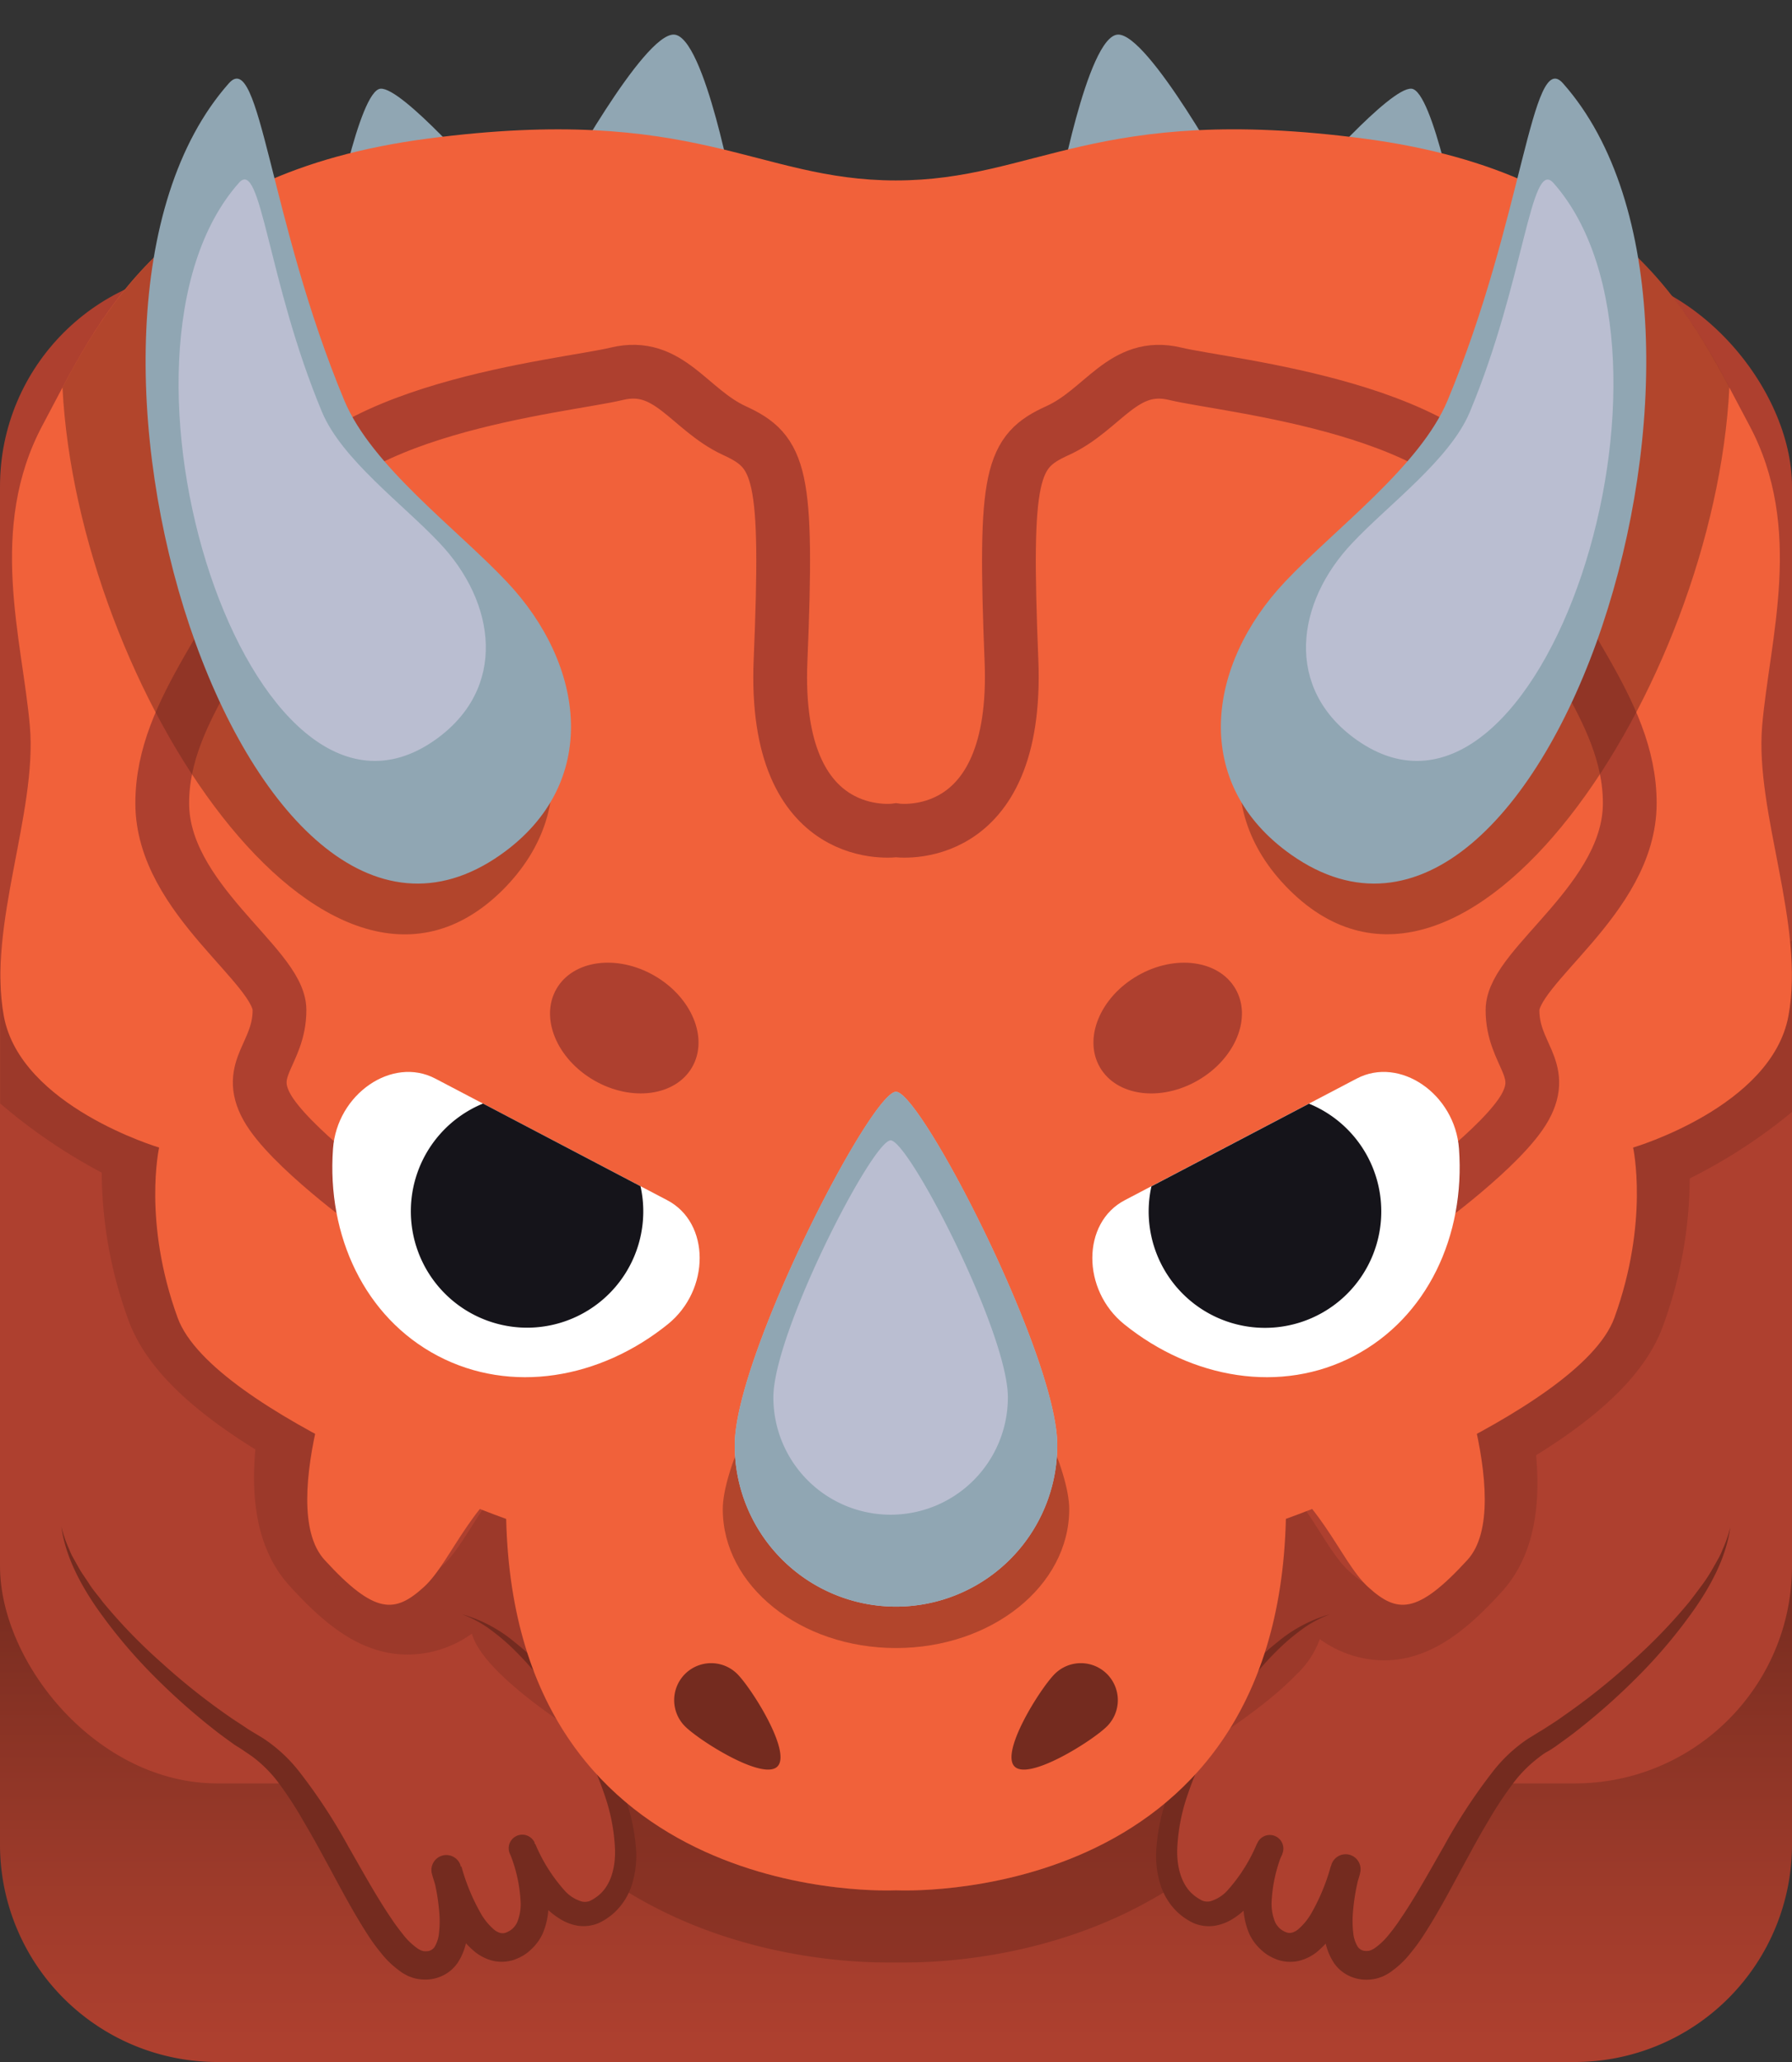 <svg id="Layer_1" data-name="Layer 1" xmlns="http://www.w3.org/2000/svg" xmlns:xlink="http://www.w3.org/1999/xlink" viewBox="0 0 300 345"><rect x="0" y="0" width="300" height="345" fill="#333333" stroke="none"/><defs><style>.cls-1{fill:url(#linear-gradient);}.cls-2{fill:#ae402f;}.cls-3,.cls-4,.cls-5{fill:#742b1f;}.cls-3{fill-opacity:0.5;}.cls-5{fill-opacity:0.3;}.cls-6{fill:#90a6b3;}.cls-7{fill:#f1613a;}.cls-8{fill:#babed1;}.cls-9{fill:none;stroke:#ae402f;stroke-miterlimit:10;stroke-width:9px;}.cls-10{fill:#fff;}.cls-11{fill:#15141a;}</style><linearGradient id="linear-gradient" x1="150" y1="356.11" x2="150" y2="161.16" gradientUnits="userSpaceOnUse"><stop offset="0.07" stop-color="#ae402f"/><stop offset="0.22" stop-color="#9c3a2a"/><stop offset="0.49" stop-color="#742b1f"/></linearGradient></defs><g id="dinosaur"><path class="cls-1" d="M263.62,345H36.38A36.38,36.38,0,0,1,0,308.62V259.14H300v49.48A36.38,36.38,0,0,1,263.62,345Z"/><rect class="cls-2" y="45" width="300" height="253.39" rx="36.38"/><path class="cls-3" d="M198.65,298.39C182,315.13,157.93,316.3,151.59,316.3c-1,0-1.59,0-1.59,0s-.56,0-1.59,0c-6.35,0-30.4-1.17-47.06-17.91H85.78A65,65,0,0,0,107.55,318c16.69,9.34,34.14,10.35,40.86,10.35l1.59,0,1.59,0c6.72,0,24.17-1,40.86-10.34a65.15,65.15,0,0,0,21.77-19.57Z"/><path class="cls-2" d="M222.65,270.09c-15.09,4.23-36.83,40.75-22.94,49.36,6.72,4.16,12.83-10.12,12.83-10.12s-5.43,12.68,1.51,16,11.17-12.49,11.17-12.49-4.53,16.12,3.77,16,17.06-30,28.23-36.68,30.49-24.15,32.45-36.68"/><path class="cls-4" d="M222.65,270.09a19.48,19.48,0,0,0-4.38,2.3,36.84,36.84,0,0,0-3.81,3.13,54.29,54.29,0,0,0-6.46,7.42,67.69,67.69,0,0,0-5.22,8.31,55.29,55.29,0,0,0-3.91,8.9,31.56,31.56,0,0,0-1.79,9.24c-.09,3,.71,5.95,2.66,7.6a7.41,7.41,0,0,0,1.52,1,2.31,2.31,0,0,0,1.34.12,6.2,6.2,0,0,0,3-1.94,27.64,27.64,0,0,0,4.83-7.71l4.18,1.79a24.6,24.6,0,0,0-1.73,8,8,8,0,0,0,.59,3.35,3.42,3.42,0,0,0,.79,1.06,3,3,0,0,0,.53.38l.3.16.27.11a1.59,1.59,0,0,0,.91.05,2.81,2.81,0,0,0,1.06-.56,10.31,10.31,0,0,0,2.28-2.82,34.05,34.05,0,0,0,3.18-7.74l4.82,1.32a35.28,35.28,0,0,0-1.13,6.61,17.23,17.23,0,0,0,.06,3.15,5.57,5.57,0,0,0,.73,2.35,1.6,1.6,0,0,0,1.25.74,2.53,2.53,0,0,0,.48,0,.79.79,0,0,0,.34-.07l.2-.06a1.79,1.79,0,0,0,.24-.12,2.63,2.63,0,0,0,.5-.31,11.39,11.39,0,0,0,2.15-2.06c.69-.84,1.37-1.74,2-2.7,2.61-3.82,4.92-8.07,7.34-12.27a92.74,92.74,0,0,1,8.12-12.38,25.26,25.26,0,0,1,5.67-5.36c.61-.4,1.1-.68,1.6-1s1-.59,1.5-.92c1-.65,2-1.26,3-2a109.47,109.47,0,0,0,11.2-8.89A89.83,89.83,0,0,0,282.82,268c.73-.94,1.45-1.9,2.16-2.86s1.36-2,1.92-3l.88-1.57c.29-.52.49-1.08.74-1.63a21.15,21.15,0,0,0,1.15-3.42c-.66,4.82-3,9.31-5.74,13.33a86.25,86.25,0,0,1-9.36,11.27,109.62,109.62,0,0,1-11,9.77c-1,.77-2,1.48-3,2.2-.51.36-1,.69-1.56,1s-1.06.69-1.45,1A21.84,21.84,0,0,0,253,298.8a61.13,61.13,0,0,0-3.84,5.87c-1.21,2-2.38,4.13-3.52,6.24-2.32,4.22-4.51,8.54-7.25,12.78a31.8,31.8,0,0,1-2.28,3.13,15.67,15.67,0,0,1-3.06,2.94,6.84,6.84,0,0,1-1,.64c-.19.1-.36.2-.57.29l-.65.23a6.36,6.36,0,0,1-1.43.28,7.33,7.33,0,0,1-1.33,0,6.72,6.72,0,0,1-2.69-.86,6.43,6.43,0,0,1-2.09-1.95,10.26,10.26,0,0,1-1.57-4.46,21,21,0,0,1-.12-4.09,40,40,0,0,1,1.24-7.67h0a2.5,2.5,0,1,1,4.84,1.25l0,.08a38.15,38.15,0,0,1-3.78,9,15,15,0,0,1-3.5,4.14,7.76,7.76,0,0,1-3,1.45,6.6,6.6,0,0,1-3.56-.21l-.78-.32-.7-.38a7.45,7.45,0,0,1-1.29-1,8.25,8.25,0,0,1-1.9-2.57,12.22,12.22,0,0,1-1-5.52,24.1,24.1,0,0,1,.75-5,32.51,32.51,0,0,1,1.56-4.68l0,0a2.27,2.27,0,1,1,4.19,1.76l0,.07a37.58,37.58,0,0,1-2.57,4.68,25,25,0,0,1-3.39,4.28,13.56,13.56,0,0,1-2.32,1.85,8.2,8.2,0,0,1-3.12,1.17,6.56,6.56,0,0,1-3.54-.5,10.63,10.63,0,0,1-2.61-1.79,10.9,10.9,0,0,1-3-5.12,16.24,16.24,0,0,1-.53-5.54A32.76,32.76,0,0,1,196,299.1a63.32,63.32,0,0,1,10.6-17.28,50.19,50.19,0,0,1,7.23-7.05A23.76,23.76,0,0,1,222.65,270.09Z"/><path class="cls-2" d="M77.35,270.09c15.09,4.23,36.83,40.75,22.94,49.36-6.72,4.16-12.83-10.12-12.83-10.12s5.43,12.68-1.51,16-11.17-12.49-11.17-12.49,4.53,16.12-3.77,16-17.06-30-28.23-36.68S12.29,268,10.33,255.45"/><path class="cls-4" d="M77.35,270.09a23.76,23.76,0,0,1,8.83,4.68,50.19,50.19,0,0,1,7.23,7.05A63.32,63.32,0,0,1,104,299.1a32.76,32.76,0,0,1,2.47,10.16,16.24,16.24,0,0,1-.53,5.54,10.9,10.9,0,0,1-3,5.12,10.63,10.63,0,0,1-2.61,1.79,6.56,6.56,0,0,1-3.54.5A8.2,8.2,0,0,1,93.65,321a13.56,13.56,0,0,1-2.32-1.85,25,25,0,0,1-3.39-4.28,37.58,37.58,0,0,1-2.57-4.68,2.27,2.27,0,1,1,4.13-1.9l0,.06,0,.05a32.51,32.51,0,0,1,1.56,4.68,24.1,24.1,0,0,1,.75,5,12.22,12.22,0,0,1-1,5.52,8.25,8.25,0,0,1-1.9,2.57,7.45,7.45,0,0,1-1.29,1l-.7.38-.78.32a6.6,6.6,0,0,1-3.56.21,7.76,7.76,0,0,1-3-1.45,15,15,0,0,1-3.5-4.14,38.15,38.15,0,0,1-3.78-9,2.5,2.5,0,0,1,4.79-1.42l0,.08v0a40,40,0,0,1,1.24,7.67,21,21,0,0,1-.12,4.09,10.26,10.26,0,0,1-1.57,4.46,6.43,6.43,0,0,1-2.09,1.95,6.72,6.72,0,0,1-2.69.86,7.33,7.33,0,0,1-1.33,0,6.36,6.36,0,0,1-1.43-.28l-.65-.23c-.21-.09-.38-.19-.57-.29a6.84,6.84,0,0,1-1-.64,15.67,15.67,0,0,1-3.06-2.94,31.8,31.8,0,0,1-2.28-3.13c-2.74-4.24-4.93-8.56-7.25-12.78-1.14-2.11-2.31-4.2-3.52-6.24A61.13,61.13,0,0,0,47,298.8,21.84,21.84,0,0,0,42.38,294c-.39-.29-.93-.64-1.45-1s-1-.67-1.56-1c-1-.72-2-1.43-3-2.2a109.62,109.62,0,0,1-11-9.77,86.25,86.25,0,0,1-9.36-11.27c-2.72-4-5.08-8.51-5.74-13.33a21.15,21.15,0,0,0,1.15,3.42c.25.55.45,1.11.74,1.63l.88,1.57c.56,1.06,1.29,2,1.92,3S16.45,267,17.18,268a89.83,89.83,0,0,0,10,10.32,109.47,109.47,0,0,0,11.2,8.89c1,.7,2,1.31,3,2,.49.33,1,.61,1.5.92s1,.58,1.6,1a25.26,25.26,0,0,1,5.67,5.36,92.74,92.74,0,0,1,8.12,12.38c2.42,4.2,4.73,8.45,7.34,12.27.66,1,1.34,1.86,2,2.7a11.39,11.39,0,0,0,2.15,2.06,2.63,2.63,0,0,0,.5.31,1.79,1.79,0,0,0,.24.12l.2.06a.79.79,0,0,0,.34.07,2.53,2.53,0,0,0,.48,0,1.6,1.6,0,0,0,1.25-.74,5.57,5.57,0,0,0,.73-2.35,17.23,17.23,0,0,0,.06-3.15,35.28,35.28,0,0,0-1.13-6.61l4.82-1.32a34.05,34.05,0,0,0,3.18,7.74,10.31,10.31,0,0,0,2.28,2.82,2.81,2.81,0,0,0,1.06.56,1.59,1.59,0,0,0,.91-.05l.27-.11.3-.16a3,3,0,0,0,.53-.38,3.42,3.42,0,0,0,.79-1.06,8,8,0,0,0,.59-3.35,24.6,24.6,0,0,0-1.73-8l4.18-1.79a27.64,27.64,0,0,0,4.83,7.71,6.2,6.2,0,0,0,3,1.94,2.31,2.31,0,0,0,1.34-.12,7.41,7.41,0,0,0,1.52-1c1.95-1.65,2.75-4.56,2.66-7.6a31.56,31.56,0,0,0-1.79-9.24,55.29,55.29,0,0,0-3.91-8.9A67.69,67.69,0,0,0,92,282.94a54.29,54.29,0,0,0-6.46-7.42,36.84,36.84,0,0,0-3.81-3.13A19.48,19.48,0,0,0,77.35,270.09Z"/><path class="cls-5" d="M300,157.35l-3.24,2.14a38.47,38.47,0,0,1-.56,7.87c-2.78,15.15-26,21.95-26,21.95s2.78,12.37-3.1,28.48c-2.44,6.69-12.32,13.62-23.06,19.44,1.73,8.21,2.28,16.91-1.58,21.12-4.9,5.35-8.08,7.49-10.83,7.49-2,0-3.74-1.12-5.77-2.95-3-2.72-5.41-8.08-9.4-13.09-2.73,1.06-4.39,1.66-4.39,1.66-.5,21.09-7.44,35-16.62,44.26,0,0,14.23-7.93,21.5-15.47a15.44,15.44,0,0,0,4-6,18.5,18.5,0,0,0,10.7,3.55c8.12,0,14.26-5.47,19.68-11.38,4.81-5.25,6.74-12.8,5.83-22.94,11.73-7.27,18.55-14.24,21.24-21.62a72.7,72.7,0,0,0,4.48-24.69A90.15,90.15,0,0,0,300,186.05Z"/><path class="cls-5" d="M87.89,250.5s-1.66-.6-4.39-1.66c-4,5-6.41,10.37-9.4,13.09-2,1.83-3.79,2.95-5.77,2.95-2.75,0-5.93-2.14-10.83-7.49-3.86-4.21-3.31-12.91-1.58-21.12-10.74-5.82-20.62-12.75-23.06-19.44-5.88-16.11-3.1-28.47-3.1-28.47s-23.18-6.81-26-22a38.62,38.62,0,0,1-.56-7.88l-3.17,5.4v20.74a93,93,0,0,0,17,11.58,72.7,72.7,0,0,0,4.48,24.69c2.69,7.38,9.51,14.35,21.24,21.62-.91,10.14,1,17.69,5.83,22.94,5.42,5.91,11.56,11.38,19.68,11.38A18.5,18.5,0,0,0,79,273.33c2.35,8.54,25.48,21.43,25.48,21.43C95.33,285.54,88.39,271.59,87.89,250.5Z"/><path class="cls-6" d="M177,33.5s5-27.41,10.12-27.71,19.12,25.36,19.12,25.36"/><path class="cls-6" d="M218.79,30.54s13.89-16,17.51-15.7,8.07,24,8.07,24"/><path class="cls-6" d="M123,33.5S118,6.09,112.86,5.79,93.74,31.15,93.74,31.15"/><path class="cls-6" d="M81.21,30.54s-13.89-16-17.51-15.7-8.07,24-8.07,24"/><path class="cls-7" d="M295,121.5c1.23-14.53,7.11-33.08-2.17-50.39s-19.55-42-64.49-47.92-54.91,7-78.37,7-33.42-12.91-78.37-7S16.41,53.8,7.14,71.11,3.74,107,5,121.5-2.14,154.89.64,170s26,22,26,22-2.77,12.37,3.1,28.48,55,33.66,55,33.66C86.28,319.67,150,316.27,150,316.27s63.72,3.4,65.27-62.14c0,0,49.15-17.55,55-33.66S273.4,192,273.4,192s23.17-6.8,26-22S293.79,136,295,121.5Z"/><ellipse class="cls-2" cx="195.49" cy="172.01" rx="13.11" ry="10.11" transform="translate(-59.82 120.79) rotate(-30)"/><path class="cls-3" d="M179,252.51c0,12.83-13,23.23-29,23.23s-29-10.4-29-23.23,24.47-50.86,29-50.86S179,239.68,179,252.51Z"/><path class="cls-8" d="M177,241.81a27,27,0,0,1-54,0c0-14.92,22.83-59.14,27-59.14S177,226.89,177,241.81Z"/><path class="cls-6" d="M150,182.67c-4.19,0-27,44.22-27,59.14a27,27,0,0,0,54,0C177,226.89,154.19,182.67,150,182.67Zm-.9,70.76a19.63,19.63,0,0,1-19.63-19.63c0-10.84,16.59-43,19.63-43s19.63,32.12,19.63,43A19.63,19.63,0,0,1,149.1,253.43Z"/><path class="cls-4" d="M176.57,280.08a6.19,6.19,0,0,1,8.75,8.76c-2.41,2.41-13.06,9.14-15.47,6.72S174.15,282.5,176.57,280.08Z"/><path class="cls-7" d="M241.43,221s12.68,30.77,4.23,40-11.78,8.92-16.61,4.54-8.15-15.66-19-21.19"/><ellipse class="cls-2" cx="104.51" cy="172.01" rx="10.11" ry="13.11" transform="translate(-96.71 176.51) rotate(-60)"/><path class="cls-4" d="M123.43,280.08a6.19,6.19,0,0,0-8.75,8.76c2.41,2.41,13.06,9.14,15.47,6.72S125.85,282.5,123.43,280.08Z"/><path class="cls-7" d="M58.57,221s-12.68,30.77-4.23,40,11.78,8.92,16.61,4.54,8.15-15.66,19-21.19"/><path class="cls-9" d="M62.49,202S48.3,191.75,44.68,185.22s2.11-8.87,2.11-16.24-19.63-18.59-19.63-34.59S40.76,106.32,47.4,87.3s47.09-22.64,55.85-24.76,12.07,6,19.73,9.52,9,7.09,7.69,38.48S150,138.92,150,138.92s20.59,3,19.33-28.38,0-35,7.69-38.48,11-11.63,19.73-9.52S246,68.28,252.6,87.3s20.24,31.09,20.24,47.09S253.21,161.6,253.21,169s5.73,9.71,2.11,16.24S237.51,202,237.51,202"/><path class="cls-10" d="M227.13,180.46c7.22-3.79,16.46,2.59,17.12,11.74,1.06,14.55-5.3,28.23-17.55,34.66s-27.12,3.86-38.48-5.28c-7.16-5.76-7.14-17,.08-20.77Z"/><path class="cls-10" d="M72.87,180.46c-7.22-3.79-16.46,2.59-17.12,11.74-1.06,14.55,5.3,28.23,17.55,34.66s27.12,3.86,38.48-5.28c7.16-5.76,7.14-17-.08-20.77Z"/><path class="cls-11" d="M231.24,202.66a19.47,19.47,0,0,0-12.1-18l-26.38,13.83a19.47,19.47,0,1,0,38.48,4.19Z"/><path class="cls-11" d="M88.23,222.14a19.46,19.46,0,0,0,19-23.67L80.86,184.64a19.48,19.48,0,0,0,7.37,37.5Z"/><path class="cls-3" d="M77.5,103.72c-9.7-7.33-25.43-15.28-31.78-25.38-8.49-13.49-14.29-27-18.49-36.62C19.34,49,14.49,57.26,10.46,64.82,13,115,54.65,178,84.06,149,98.72,134.45,92.79,115.27,77.5,103.72Z"/><path class="cls-3" d="M272.75,41.7c-4.21,9.61-10,23.14-18.5,36.64-6.34,10.1-22.07,18-31.78,25.38-15.29,11.55-21.22,30.73-6.56,45.23,29.42,29.08,71.1-34,73.61-84.17C285.48,57.21,280.63,49,272.75,41.7Z"/><path class="cls-6" d="M216.15,143c-16.85-11.88-14.16-31.78-1-45.69C223.53,88.43,237.74,78,242.34,67,255,36.66,256.41,8,261.66,13.94,297,53.79,259,173.19,216.15,143Z"/><path class="cls-8" d="M227.14,123.81c-12.18-8.59-10.24-23-.71-33,6-6.38,16.31-13.92,19.63-21.87,9.16-21.91,10.17-42.61,14-38.33C285.54,59.38,258.13,145.66,227.14,123.81Z"/><path class="cls-6" d="M83.82,143c16.86-11.88,14.17-31.78,1-45.69C76.44,88.43,62.23,78,57.64,67,45,36.66,43.56,8,38.31,13.94,3,53.79,40.93,173.19,83.82,143Z"/><path class="cls-8" d="M72.83,123.81c12.18-8.59,10.24-23,.72-33-6-6.38-16.31-13.92-19.64-21.87C44.75,47,43.74,26.31,40,30.59,14.43,59.38,41.84,145.66,72.83,123.81Z"/></g></svg>